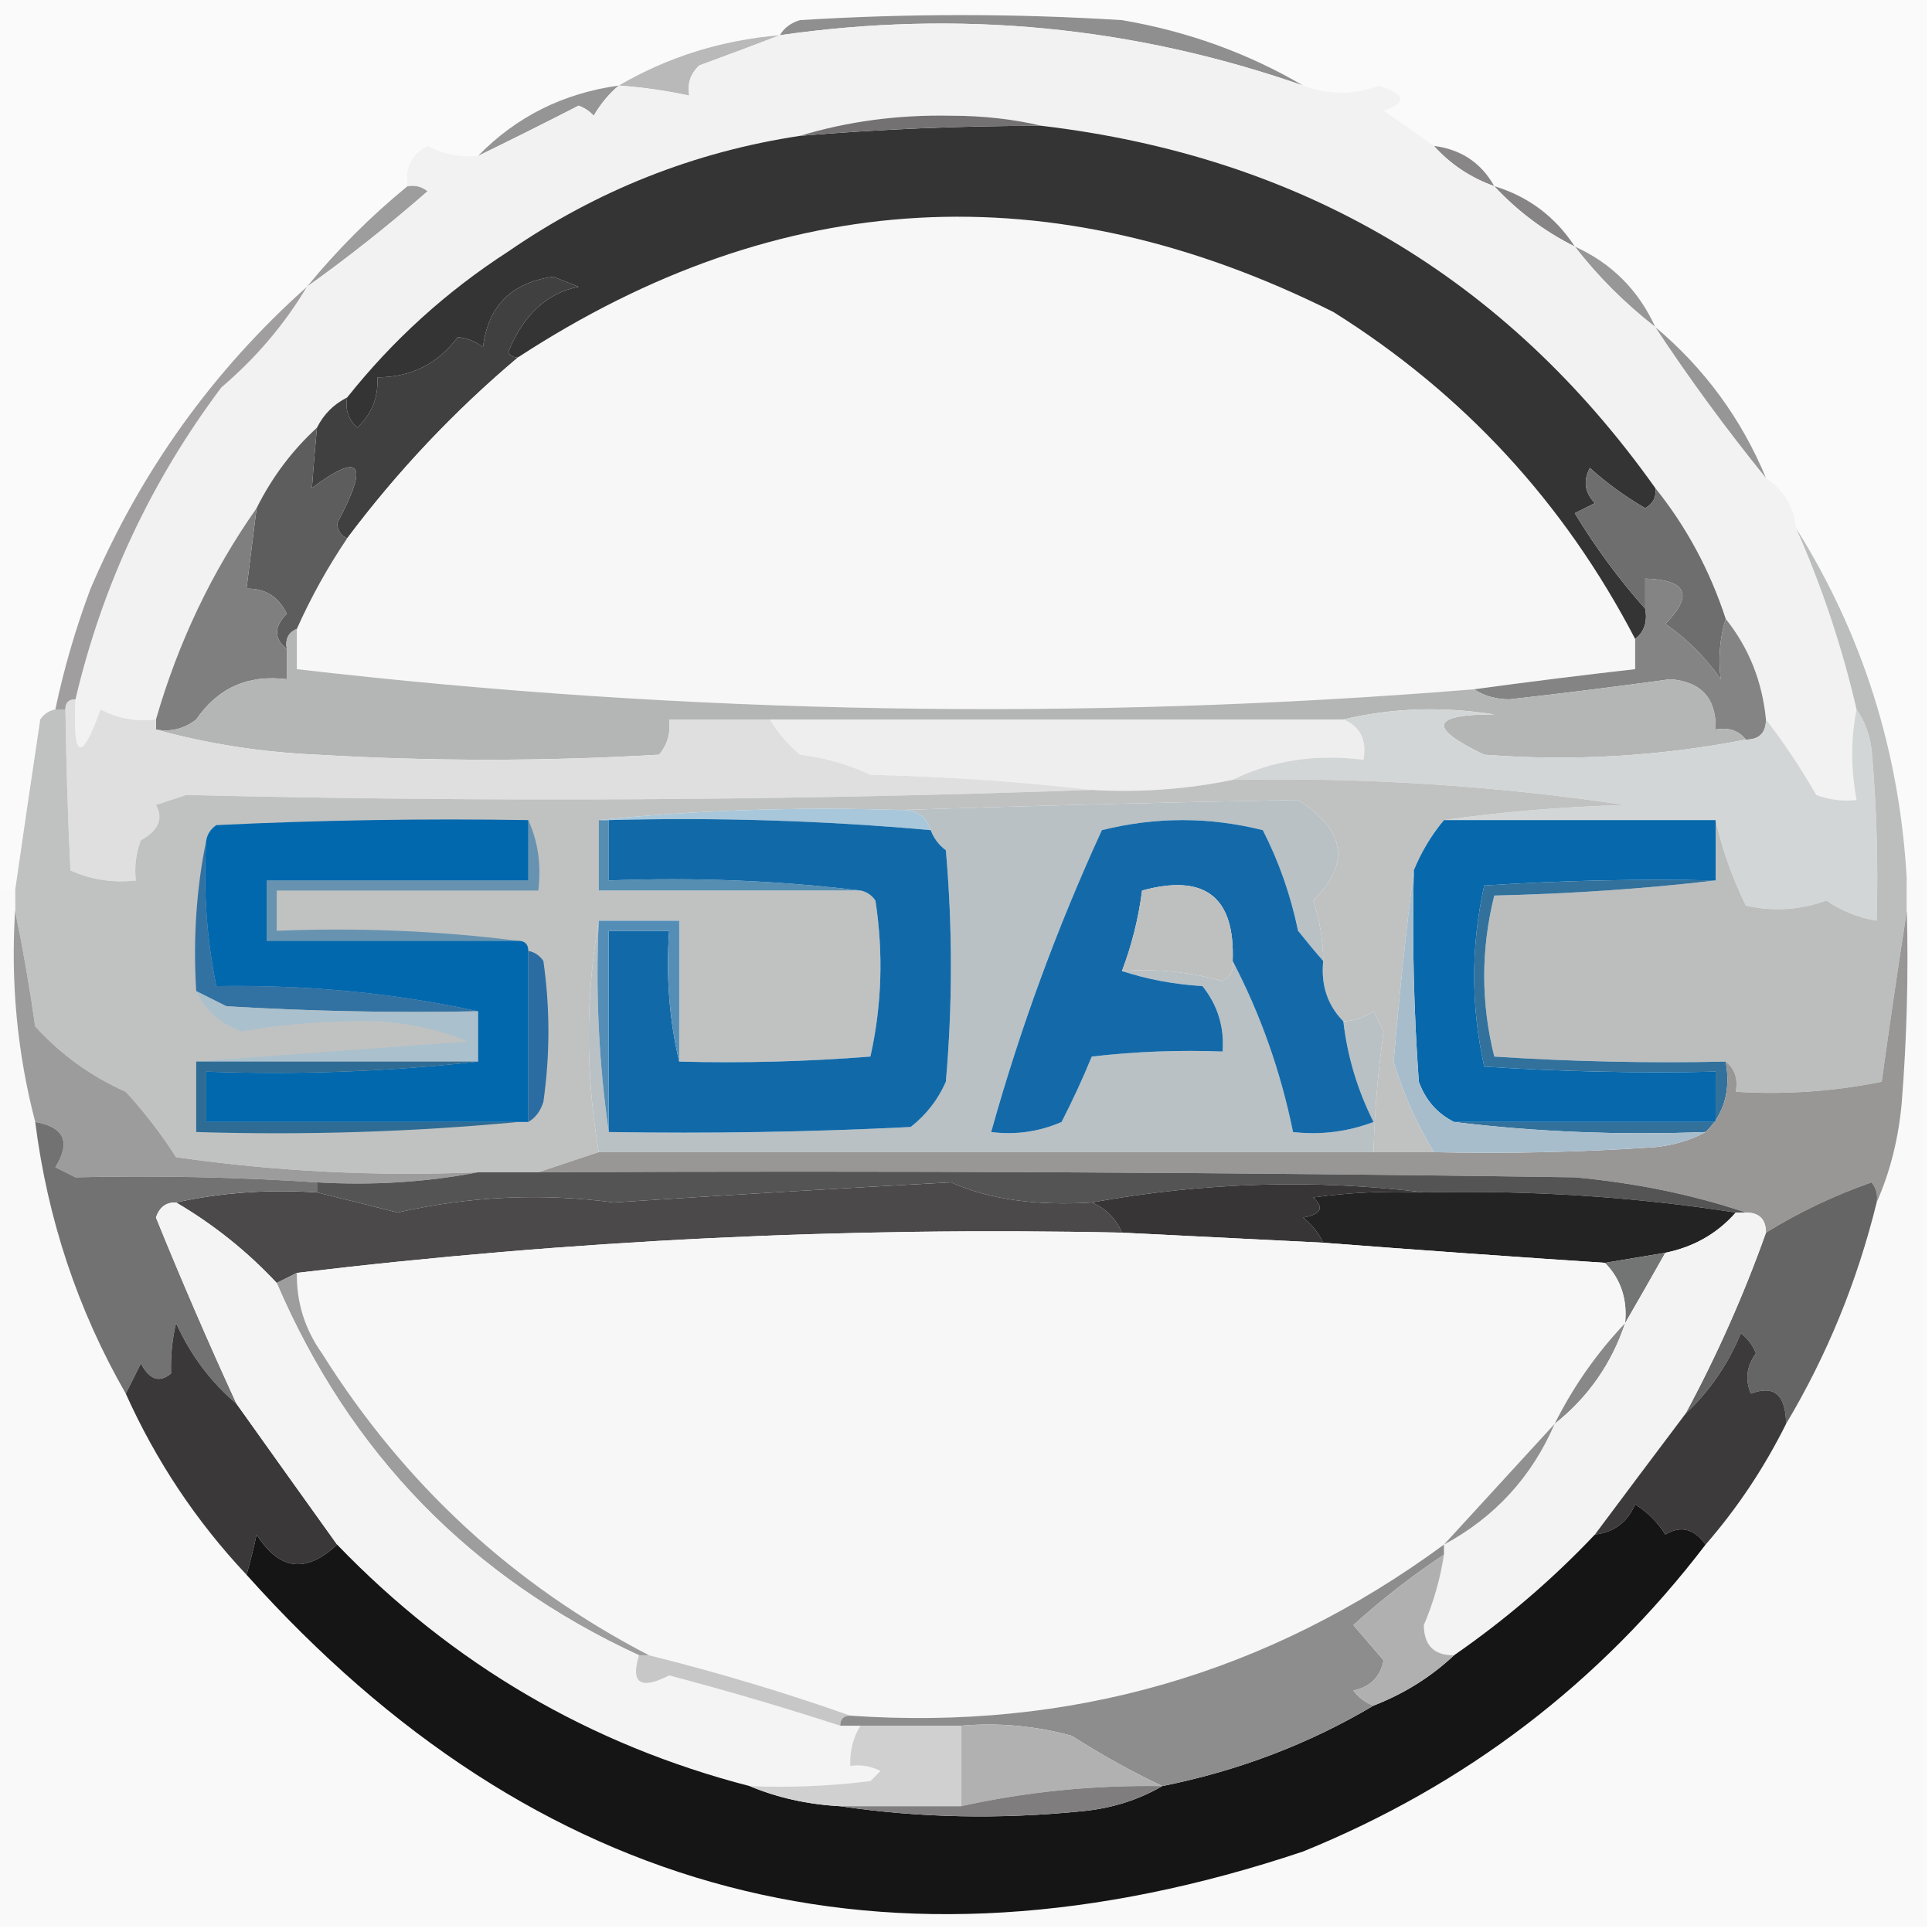 <svg xmlns="http://www.w3.org/2000/svg" version="1.1" xmlns:xlink="http://www.w3.org/1999/xlink" xmlns:svgjs="http://svgjs.com/svgjs" width="192px" height="192px"><svg xmlns="http://www.w3.org/2000/svg" version="1.1" width="192px" height="192px" style="shape-rendering:geometricPrecision; text-rendering:geometricPrecision; image-rendering:optimizeQuality; fill-rule:evenodd; clip-rule:evenodd" xmlns:xlink="http://www.w3.org/1999/xlink">
<g><path style="opacity:1" fill="#fafafa" d="M -0.5,-0.5 C 63.5,-0.5 127.5,-0.5 191.5,-0.5C 191.5,28.833 191.5,58.167 191.5,87.5C 190.833,87.5 190.167,87.5 189.5,87.5C 188.81,74.769 185.143,63.102 178.5,52.5C 178.25,50.326 177.25,48.659 175.5,47.5C 173.052,41.603 169.385,36.603 164.5,32.5C 162.833,28.833 160.167,26.167 156.5,24.5C 154.557,21.529 151.891,19.529 148.5,18.5C 147.198,16.178 145.198,14.845 142.5,14.5C 140.9,13.356 139.233,12.189 137.5,11C 139.901,10.195 139.734,9.362 137,8.5C 134.568,9.45 132.068,9.45 129.5,8.5C 123.992,5.272 117.992,3.106 111.5,2C 100.833,1.333 90.167,1.333 79.5,2C 78.584,2.278 77.918,2.778 77.5,3.5C 71.709,3.987 66.376,5.654 61.5,8.5C 55.967,9.266 51.3,11.6 47.5,15.5C 45.738,15.643 44.071,15.309 42.5,14.5C 40.889,15.32 40.222,16.654 40.5,18.5C 36.86,21.473 33.527,24.806 30.5,28.5C 21.148,36.846 13.981,46.846 9,58.5C 7.523,62.43 6.356,66.43 5.5,70.5C 4.883,70.611 4.383,70.944 4,71.5C 3.144,77.192 2.31,82.859 1.5,88.5C 0.833,88.5 0.167,88.5 -0.5,88.5C -0.5,58.833 -0.5,29.167 -0.5,-0.5 Z"></path></g>
<g><path style="opacity:1" fill="#908f8f" d="M 129.5,8.5 C 112.625,2.609 95.291,0.943 77.5,3.5C 77.918,2.778 78.584,2.278 79.5,2C 90.167,1.333 100.833,1.333 111.5,2C 117.992,3.106 123.992,5.272 129.5,8.5 Z"></path></g>
<g><path style="opacity:1" fill="#b9b9b9" d="M 77.5,3.5 C 74.949,4.484 72.282,5.484 69.5,6.5C 68.614,7.325 68.281,8.325 68.5,9.5C 66.194,9.007 63.861,8.674 61.5,8.5C 66.376,5.654 71.709,3.987 77.5,3.5 Z"></path></g>
<g><path style="opacity:1" fill="#969595" d="M 61.5,8.5 C 60.531,9.309 59.698,10.309 59,11.5C 58.586,11.043 58.086,10.709 57.5,10.5C 54.133,12.226 50.8,13.892 47.5,15.5C 51.3,11.6 55.967,9.266 61.5,8.5 Z"></path></g>
<g><path style="opacity:1" fill="#888687" d="M 142.5,14.5 C 145.198,14.845 147.198,16.178 148.5,18.5C 146.147,17.66 144.147,16.326 142.5,14.5 Z"></path></g>
<g><path style="opacity:1" fill="#868485" d="M 148.5,18.5 C 151.891,19.529 154.557,21.529 156.5,24.5C 153.467,22.984 150.8,20.984 148.5,18.5 Z"></path></g>
<g><path style="opacity:1" fill="#9d9d9d" d="M 40.5,18.5 C 41.239,18.369 41.906,18.536 42.5,19C 38.606,22.404 34.606,25.571 30.5,28.5C 33.527,24.806 36.86,21.473 40.5,18.5 Z"></path></g>
<g><path style="opacity:1" fill="#979797" d="M 156.5,24.5 C 160.167,26.167 162.833,28.833 164.5,32.5C 161.452,30.119 158.785,27.452 156.5,24.5 Z"></path></g>
<g><path style="opacity:1" fill="#f2f2f2" d="M 129.5,8.5 C 132.068,9.45 134.568,9.45 137,8.5C 139.734,9.362 139.901,10.195 137.5,11C 139.233,12.189 140.9,13.356 142.5,14.5C 144.147,16.326 146.147,17.66 148.5,18.5C 150.8,20.984 153.467,22.984 156.5,24.5C 158.785,27.452 161.452,30.119 164.5,32.5C 167.925,37.686 171.592,42.686 175.5,47.5C 177.25,48.659 178.25,50.326 178.5,52.5C 181.066,58.302 183.066,64.302 184.5,70.5C 183.922,73.388 183.922,76.388 184.5,79.5C 183.127,79.657 181.793,79.49 180.5,79C 178.962,76.317 177.295,73.817 175.5,71.5C 175.128,67.703 173.794,64.37 171.5,61.5C 169.926,56.681 167.593,52.347 164.5,48.5C 149.615,27.547 129.281,15.547 103.5,12.5C 100.686,11.835 97.686,11.502 94.5,11.5C 89.255,11.392 84.255,12.058 79.5,13.5C 68.978,15.092 59.311,18.925 50.5,25C 44.373,28.96 39.04,33.793 34.5,39.5C 33.167,40.167 32.167,41.167 31.5,42.5C 29.025,44.77 27.025,47.437 25.5,50.5C 21.036,56.853 17.703,63.853 15.5,71.5C 13.533,71.739 11.7,71.406 10,70.5C 8.058,75.843 7.225,75.51 7.5,69.5C 10.17,58.16 15.004,47.826 22,38.5C 25.442,35.568 28.275,32.235 30.5,28.5C 34.606,25.571 38.606,22.404 42.5,19C 41.906,18.536 41.239,18.369 40.5,18.5C 40.222,16.654 40.889,15.32 42.5,14.5C 44.071,15.309 45.738,15.643 47.5,15.5C 50.8,13.892 54.133,12.226 57.5,10.5C 58.086,10.709 58.586,11.043 59,11.5C 59.698,10.309 60.531,9.309 61.5,8.5C 63.861,8.674 66.194,9.007 68.5,9.5C 68.281,8.325 68.614,7.325 69.5,6.5C 72.282,5.484 74.949,4.484 77.5,3.5C 95.291,0.943 112.625,2.609 129.5,8.5 Z"></path></g>
<g><path style="opacity:1" fill="#414041" d="M 51.5,35.5 C 45.157,40.843 39.491,46.843 34.5,53.5C 33.903,53.265 33.57,52.765 33.5,52C 36.706,46.021 35.873,44.855 31,48.5C 31.135,46.575 31.302,44.575 31.5,42.5C 32.167,41.167 33.167,40.167 34.5,39.5C 34.281,40.675 34.614,41.675 35.5,42.5C 36.95,41.15 37.617,39.483 37.5,37.5C 40.833,37.5 43.5,36.167 45.5,33.5C 46.442,33.608 47.275,33.941 48,34.5C 48.507,30.401 50.84,28.068 55,27.5C 55.833,27.833 56.667,28.167 57.5,28.5C 54.347,29.123 52.014,31.29 50.5,35C 50.728,35.399 51.062,35.565 51.5,35.5 Z"></path></g>
<g><path style="opacity:1" fill="#f8f7f7" d="M 162.5,63.5 C 162.5,64.5 162.5,65.5 162.5,66.5C 157.149,67.107 151.816,67.774 146.5,68.5C 107.417,71.676 68.417,71.009 29.5,66.5C 29.5,65.167 29.5,63.833 29.5,62.5C 30.913,59.339 32.58,56.339 34.5,53.5C 39.491,46.843 45.157,40.843 51.5,35.5C 77.532,18.528 104.532,17.028 132.5,31C 145.445,39.112 155.445,49.946 162.5,63.5 Z"></path></g>
<g><path style="opacity:1" fill="#353435" d="M 103.5,12.5 C 129.281,15.547 149.615,27.547 164.5,48.5C 164.631,49.376 164.298,50.043 163.5,50.5C 161.527,49.36 159.693,48.027 158,46.5C 157.316,47.784 157.483,48.95 158.5,50C 157.833,50.333 157.167,50.667 156.5,51C 158.569,54.415 160.902,57.582 163.5,60.5C 163.737,61.791 163.404,62.791 162.5,63.5C 155.445,49.946 145.445,39.112 132.5,31C 104.532,17.028 77.532,18.528 51.5,35.5C 51.062,35.565 50.728,35.399 50.5,35C 52.014,31.29 54.347,29.123 57.5,28.5C 56.667,28.167 55.833,27.833 55,27.5C 50.84,28.068 48.507,30.401 48,34.5C 47.275,33.941 46.442,33.608 45.5,33.5C 43.5,36.167 40.833,37.5 37.5,37.5C 37.617,39.483 36.95,41.15 35.5,42.5C 34.614,41.675 34.281,40.675 34.5,39.5C 39.04,33.793 44.373,28.96 50.5,25C 59.311,18.925 68.978,15.092 79.5,13.5C 87.483,12.835 95.483,12.501 103.5,12.5 Z"></path></g>
<g><path style="opacity:1" fill="#737172" d="M 103.5,12.5 C 95.483,12.501 87.483,12.835 79.5,13.5C 84.255,12.058 89.255,11.392 94.5,11.5C 97.686,11.502 100.686,11.835 103.5,12.5 Z"></path></g>
<g><path style="opacity:1" fill="#969696" d="M 164.5,32.5 C 169.385,36.603 173.052,41.603 175.5,47.5C 171.592,42.686 167.925,37.686 164.5,32.5 Z"></path></g>
<g><path style="opacity:1" fill="#5d5d5d" d="M 31.5,42.5 C 31.302,44.575 31.135,46.575 31,48.5C 35.873,44.855 36.706,46.021 33.5,52C 33.57,52.765 33.903,53.265 34.5,53.5C 32.58,56.339 30.913,59.339 29.5,62.5C 28.662,62.842 28.328,63.508 28.5,64.5C 27.209,63.458 27.209,62.292 28.5,61C 27.692,59.294 26.359,58.461 24.5,58.5C 24.833,55.833 25.167,53.167 25.5,50.5C 27.025,47.437 29.025,44.77 31.5,42.5 Z"></path></g>
<g><path style="opacity:1" fill="#6e6e6e" d="M 164.5,48.5 C 167.593,52.347 169.926,56.681 171.5,61.5C 170.911,63.398 170.744,65.398 171,67.5C 169.5,65.333 167.667,63.5 165.5,62C 168.318,59.131 167.652,57.631 163.5,57.5C 163.5,58.5 163.5,59.5 163.5,60.5C 160.902,57.582 158.569,54.415 156.5,51C 157.167,50.667 157.833,50.333 158.5,50C 157.483,48.95 157.316,47.784 158,46.5C 159.693,48.027 161.527,49.36 163.5,50.5C 164.298,50.043 164.631,49.376 164.5,48.5 Z"></path></g>
<g><path style="opacity:1" fill="#a09e9f" d="M 30.5,28.5 C 28.275,32.235 25.442,35.568 22,38.5C 15.004,47.826 10.17,58.16 7.5,69.5C 6.833,69.5 6.5,69.833 6.5,70.5C 6.167,70.5 5.833,70.5 5.5,70.5C 6.356,66.43 7.523,62.43 9,58.5C 13.981,46.846 21.148,36.846 30.5,28.5 Z"></path></g>
<g><path style="opacity:1" fill="#7f7f7f" d="M 25.5,50.5 C 25.167,53.167 24.833,55.833 24.5,58.5C 26.359,58.461 27.692,59.294 28.5,61C 27.209,62.292 27.209,63.458 28.5,64.5C 28.5,65.5 28.5,66.5 28.5,67.5C 24.658,67.023 21.658,68.356 19.5,71.5C 18.311,72.429 16.978,72.762 15.5,72.5C 15.5,72.167 15.5,71.833 15.5,71.5C 17.703,63.853 21.036,56.853 25.5,50.5 Z"></path></g>
<g><path style="opacity:1" fill="#848484" d="M 171.5,61.5 C 173.794,64.37 175.128,67.703 175.5,71.5C 175.5,72.833 174.833,73.5 173.5,73.5C 172.791,72.596 171.791,72.263 170.5,72.5C 170.582,69.415 169.082,67.749 166,67.5C 160.677,68.232 155.344,68.899 150,69.5C 148.615,69.486 147.449,69.152 146.5,68.5C 151.816,67.774 157.149,67.107 162.5,66.5C 162.5,65.5 162.5,64.5 162.5,63.5C 163.404,62.791 163.737,61.791 163.5,60.5C 163.5,59.5 163.5,58.5 163.5,57.5C 167.652,57.631 168.318,59.131 165.5,62C 167.667,63.5 169.5,65.333 171,67.5C 170.744,65.398 170.911,63.398 171.5,61.5 Z"></path></g>
<g><path style="opacity:1" fill="#efeeee" d="M 76.5,71.5 C 95.5,71.5 114.5,71.5 133.5,71.5C 135.176,72.183 135.843,73.517 135.5,75.5C 130.706,74.903 126.373,75.57 122.5,77.5C 117.93,78.441 113.263,78.774 108.5,78.5C 101.345,77.671 94.011,77.171 86.5,77C 84.285,75.956 81.952,75.29 79.5,75C 78.29,73.961 77.29,72.794 76.5,71.5 Z"></path></g>
<g><path style="opacity:1" fill="#b4b5b5" d="M 29.5,62.5 C 29.5,63.833 29.5,65.167 29.5,66.5C 68.417,71.009 107.417,71.676 146.5,68.5C 147.449,69.152 148.615,69.486 150,69.5C 155.344,68.899 160.677,68.232 166,67.5C 169.082,67.749 170.582,69.415 170.5,72.5C 171.791,72.263 172.791,72.596 173.5,73.5C 164.906,75.173 156.239,75.673 147.5,75C 141.859,72.316 142.192,70.983 148.5,71C 143.316,70.184 138.316,70.35 133.5,71.5C 114.5,71.5 95.5,71.5 76.5,71.5C 73.167,71.5 69.833,71.5 66.5,71.5C 66.67,72.822 66.337,73.989 65.5,75C 54.167,75.667 42.833,75.667 31.5,75C 25.936,74.751 20.602,73.918 15.5,72.5C 16.978,72.762 18.311,72.429 19.5,71.5C 21.658,68.356 24.658,67.023 28.5,67.5C 28.5,66.5 28.5,65.5 28.5,64.5C 28.328,63.508 28.662,62.842 29.5,62.5 Z"></path></g>
<g><path style="opacity:1" fill="#d3d6d6" d="M 133.5,71.5 C 138.316,70.35 143.316,70.184 148.5,71C 142.192,70.983 141.859,72.316 147.5,75C 156.239,75.673 164.906,75.173 173.5,73.5C 174.833,73.5 175.5,72.833 175.5,71.5C 177.295,73.817 178.962,76.317 180.5,79C 181.793,79.49 183.127,79.657 184.5,79.5C 183.922,76.388 183.922,73.388 184.5,70.5C 185.29,71.609 185.79,72.942 186,74.5C 186.499,80.157 186.666,85.824 186.5,91.5C 184.723,91.214 183.056,90.547 181.5,89.5C 178.868,90.44 176.202,90.607 173.5,90C 172.132,87.196 171.132,84.362 170.5,81.5C 161.5,81.5 152.5,81.5 143.5,81.5C 149.319,80.672 155.319,80.172 161.5,80C 148.621,78.076 135.621,77.243 122.5,77.5C 126.373,75.57 130.706,74.903 135.5,75.5C 135.843,73.517 135.176,72.183 133.5,71.5 Z"></path></g>
<g><path style="opacity:1" fill="#dedfde" d="M 7.5,69.5 C 7.225,75.51 8.058,75.843 10,70.5C 11.7,71.406 13.533,71.739 15.5,71.5C 15.5,71.833 15.5,72.167 15.5,72.5C 20.602,73.918 25.936,74.751 31.5,75C 42.833,75.667 54.167,75.667 65.5,75C 66.337,73.989 66.67,72.822 66.5,71.5C 69.833,71.5 73.167,71.5 76.5,71.5C 77.29,72.794 78.29,73.961 79.5,75C 81.952,75.29 84.285,75.956 86.5,77C 94.011,77.171 101.345,77.671 108.5,78.5C 78.493,79.572 48.493,79.738 18.5,79C 17.5,79.333 16.5,79.667 15.5,80C 16.258,81.364 15.758,82.531 14,83.5C 13.51,84.793 13.343,86.127 13.5,87.5C 11.207,87.756 9.041,87.423 7,86.5C 6.748,81.362 6.582,76.029 6.5,70.5C 6.5,69.833 6.833,69.5 7.5,69.5 Z"></path></g>
<g><path style="opacity:1" fill="#c0c2c1" d="M 5.5,70.5 C 5.833,70.5 6.167,70.5 6.5,70.5C 6.582,76.029 6.748,81.362 7,86.5C 9.041,87.423 11.207,87.756 13.5,87.5C 13.343,86.127 13.51,84.793 14,83.5C 15.758,82.531 16.258,81.364 15.5,80C 16.5,79.667 17.5,79.333 18.5,79C 48.493,79.738 78.493,79.572 108.5,78.5C 113.263,78.774 117.93,78.441 122.5,77.5C 135.621,77.243 148.621,78.076 161.5,80C 155.319,80.172 149.319,80.672 143.5,81.5C 142.248,83.001 141.248,84.668 140.5,86.5C 139.712,92.672 139.045,99.005 138.5,105.5C 139.446,108.673 140.78,111.673 142.5,114.5C 140.5,114.5 138.5,114.5 136.5,114.5C 136.6,110.559 136.934,106.559 137.5,102.5C 137.167,101.833 136.833,101.167 136.5,100.5C 135.583,101.127 134.583,101.461 133.5,101.5C 131.926,99.898 131.259,97.898 131.5,95.5C 131.489,93.453 131.156,91.453 130.5,89.5C 134.229,85.837 133.729,82.503 129,79.5C 115.695,79.737 102.529,80.071 89.5,80.5C 79.319,80.173 69.319,80.506 59.5,81.5C 59.5,83.833 59.5,86.167 59.5,88.5C 68.167,88.5 76.833,88.5 85.5,88.5C 86.117,88.611 86.617,88.944 87,89.5C 87.804,94.751 87.637,99.918 86.5,105C 80.175,105.5 73.842,105.666 67.5,105.5C 67.5,100.833 67.5,96.167 67.5,91.5C 64.833,91.5 62.167,91.5 59.5,91.5C 58.188,99.068 58.188,106.735 59.5,114.5C 57.5,115.167 55.5,115.833 53.5,116.5C 51.5,116.5 49.5,116.5 47.5,116.5C 37.42,116.923 27.42,116.423 17.5,115C 16.025,112.691 14.358,110.524 12.5,108.5C 9.035,106.959 6.035,104.793 3.5,102C 2.928,98.015 2.261,94.182 1.5,90.5C 1.5,89.833 1.5,89.167 1.5,88.5C 2.31,82.859 3.144,77.192 4,71.5C 4.383,70.944 4.883,70.611 5.5,70.5 Z"></path></g>
<g><path style="opacity:1" fill="#568eb1" d="M 59.5,81.5 C 59.833,81.5 60.167,81.5 60.5,81.5C 60.5,83.5 60.5,85.5 60.5,87.5C 69.017,87.174 77.35,87.507 85.5,88.5C 76.833,88.5 68.167,88.5 59.5,88.5C 59.5,86.167 59.5,83.833 59.5,81.5 Z"></path></g>
<g><path style="opacity:1" fill="#b9c1c4" d="M 89.5,80.5 C 102.529,80.071 115.695,79.737 129,79.5C 133.729,82.503 134.229,85.837 130.5,89.5C 131.156,91.453 131.489,93.453 131.5,95.5C 130.685,94.571 129.852,93.571 129,92.5C 128.266,88.96 127.099,85.627 125.5,82.5C 120.167,81.167 114.833,81.167 109.5,82.5C 105.036,92.228 101.369,102.228 98.5,112.5C 100.924,112.808 103.257,112.474 105.5,111.5C 106.601,109.358 107.601,107.192 108.5,105C 112.821,104.501 117.154,104.334 121.5,104.5C 121.683,102.064 121.016,99.897 119.5,98C 116.635,97.817 113.969,97.317 111.5,96.5C 114.909,96.249 118.242,96.583 121.5,97.5C 122.298,97.043 122.631,96.376 122.5,95.5C 125.274,100.818 127.274,106.485 128.5,112.5C 131.247,112.813 133.914,112.48 136.5,111.5C 134.905,108.32 133.905,104.987 133.5,101.5C 134.583,101.461 135.583,101.127 136.5,100.5C 136.833,101.167 137.167,101.833 137.5,102.5C 136.934,106.559 136.6,110.559 136.5,114.5C 110.833,114.5 85.167,114.5 59.5,114.5C 58.188,106.735 58.188,99.068 59.5,91.5C 59.175,98.687 59.509,105.687 60.5,112.5C 70.506,112.666 80.506,112.5 90.5,112C 92.049,110.786 93.216,109.286 94,107.5C 94.667,99.833 94.667,92.167 94,84.5C 93.283,83.956 92.783,83.289 92.5,82.5C 92.027,81.094 91.027,80.427 89.5,80.5 Z"></path></g>
<g><path style="opacity:1" fill="#a8c7db" d="M 59.5,81.5 C 69.319,80.506 79.319,80.173 89.5,80.5C 91.027,80.427 92.027,81.094 92.5,82.5C 81.885,81.546 71.218,81.213 60.5,81.5C 60.167,81.5 59.833,81.5 59.5,81.5 Z"></path></g>
<g><path style="opacity:1" fill="#146aa9" d="M 131.5,95.5 C 131.259,97.898 131.926,99.898 133.5,101.5C 133.905,104.987 134.905,108.32 136.5,111.5C 133.914,112.48 131.247,112.813 128.5,112.5C 127.274,106.485 125.274,100.818 122.5,95.5C 122.743,89.132 119.743,86.799 113.5,88.5C 113.142,91.267 112.475,93.933 111.5,96.5C 113.969,97.317 116.635,97.817 119.5,98C 121.016,99.897 121.683,102.064 121.5,104.5C 117.154,104.334 112.821,104.501 108.5,105C 107.601,107.192 106.601,109.358 105.5,111.5C 103.257,112.474 100.924,112.808 98.5,112.5C 101.369,102.228 105.036,92.228 109.5,82.5C 114.833,81.167 120.167,81.167 125.5,82.5C 127.099,85.627 128.266,88.96 129,92.5C 129.852,93.571 130.685,94.571 131.5,95.5 Z"></path></g>
<g><path style="opacity:1" fill="#bcbebe" d="M 178.5,52.5 C 185.143,63.102 188.81,74.769 189.5,87.5C 189.5,88.5 189.5,89.5 189.5,90.5C 188.642,96.017 187.809,101.683 187,107.5C 182.263,108.469 177.43,108.803 172.5,108.5C 172.737,107.209 172.404,106.209 171.5,105.5C 163.826,105.666 156.159,105.5 148.5,105C 147.167,99.667 147.167,94.333 148.5,89C 156.011,88.829 163.345,88.329 170.5,87.5C 170.5,85.5 170.5,83.5 170.5,81.5C 171.132,84.362 172.132,87.196 173.5,90C 176.202,90.607 178.868,90.44 181.5,89.5C 183.056,90.547 184.723,91.214 186.5,91.5C 186.666,85.824 186.499,80.157 186,74.5C 185.79,72.942 185.29,71.609 184.5,70.5C 183.066,64.302 181.066,58.302 178.5,52.5 Z"></path></g>
<g><path style="opacity:1" fill="#6793b0" d="M 52.5,81.5 C 53.468,83.607 53.802,85.941 53.5,88.5C 44.833,88.5 36.167,88.5 27.5,88.5C 27.5,89.833 27.5,91.167 27.5,92.5C 35.684,92.174 43.684,92.508 51.5,93.5C 43.167,93.5 34.833,93.5 26.5,93.5C 26.5,91.5 26.5,89.5 26.5,87.5C 35.167,87.5 43.833,87.5 52.5,87.5C 52.5,85.5 52.5,83.5 52.5,81.5 Z"></path></g>
<g><path style="opacity:1" fill="#32719b" d="M 170.5,87.5 C 163.345,88.329 156.011,88.829 148.5,89C 147.167,94.333 147.167,99.667 148.5,105C 156.159,105.5 163.826,105.666 171.5,105.5C 172.01,108.388 171.344,110.721 169.5,112.5C 160.983,112.826 152.65,112.493 144.5,111.5C 153.167,111.5 161.833,111.5 170.5,111.5C 170.5,109.833 170.5,108.167 170.5,106.5C 162.826,106.666 155.159,106.5 147.5,106C 146.167,100 146.167,94 147.5,88C 155.159,87.5 162.826,87.334 170.5,87.5 Z"></path></g>
<g><path style="opacity:1" fill="#1269a8" d="M 60.5,81.5 C 71.218,81.213 81.885,81.546 92.5,82.5C 92.783,83.289 93.283,83.956 94,84.5C 94.667,92.167 94.667,99.833 94,107.5C 93.216,109.286 92.049,110.786 90.5,112C 80.506,112.5 70.506,112.666 60.5,112.5C 60.5,105.833 60.5,99.167 60.5,92.5C 62.5,92.5 64.5,92.5 66.5,92.5C 66.182,97.032 66.515,101.366 67.5,105.5C 73.842,105.666 80.175,105.5 86.5,105C 87.637,99.918 87.804,94.751 87,89.5C 86.617,88.944 86.117,88.611 85.5,88.5C 77.35,87.507 69.017,87.174 60.5,87.5C 60.5,85.5 60.5,83.5 60.5,81.5 Z"></path></g>
<g><path style="opacity:1" fill="#3272a2" d="M 20.5,83.5 C 20.198,88.43 20.531,93.263 21.5,98C 30.558,97.858 39.224,98.691 47.5,100.5C 39.16,100.666 30.827,100.5 22.5,100C 21.473,99.487 20.473,98.987 19.5,98.5C 19.18,93.305 19.513,88.305 20.5,83.5 Z"></path></g>
<g><path style="opacity:1" fill="#0268ae" d="M 52.5,81.5 C 52.5,83.5 52.5,85.5 52.5,87.5C 43.833,87.5 35.167,87.5 26.5,87.5C 26.5,89.5 26.5,91.5 26.5,93.5C 34.833,93.5 43.167,93.5 51.5,93.5C 52.167,93.5 52.5,93.833 52.5,94.5C 52.5,100.167 52.5,105.833 52.5,111.5C 52.167,111.5 51.833,111.5 51.5,111.5C 41.167,111.5 30.833,111.5 20.5,111.5C 20.5,109.833 20.5,108.167 20.5,106.5C 29.682,106.827 38.682,106.493 47.5,105.5C 47.5,103.833 47.5,102.167 47.5,100.5C 39.224,98.691 30.558,97.858 21.5,98C 20.531,93.263 20.198,88.43 20.5,83.5C 20.611,82.883 20.944,82.383 21.5,82C 31.828,81.5 42.161,81.334 52.5,81.5 Z"></path></g>
<g><path style="opacity:1" fill="#0768ab" d="M 143.5,81.5 C 152.5,81.5 161.5,81.5 170.5,81.5C 170.5,83.5 170.5,85.5 170.5,87.5C 162.826,87.334 155.159,87.5 147.5,88C 146.167,94 146.167,100 147.5,106C 155.159,106.5 162.826,106.666 170.5,106.5C 170.5,108.167 170.5,109.833 170.5,111.5C 161.833,111.5 153.167,111.5 144.5,111.5C 142.827,110.657 141.66,109.324 141,107.5C 140.5,100.508 140.334,93.508 140.5,86.5C 141.248,84.668 142.248,83.001 143.5,81.5 Z"></path></g>
<g><path style="opacity:1" fill="#f9f9f9" d="M 189.5,87.5 C 190.167,87.5 190.833,87.5 191.5,87.5C 191.5,122.167 191.5,156.833 191.5,191.5C 127.5,191.5 63.5,191.5 -0.5,191.5C -0.5,157.167 -0.5,122.833 -0.5,88.5C 0.167,88.5 0.833,88.5 1.5,88.5C 1.5,89.167 1.5,89.833 1.5,90.5C 1.05,97.666 1.717,104.666 3.5,111.5C 4.726,121.18 7.726,130.18 12.5,138.5C 15.511,145.197 19.511,151.197 24.5,156.5C 53.291,188.646 88.291,197.813 129.5,184C 145.642,177.439 158.975,167.272 169.5,153.5C 172.65,149.881 175.316,145.881 177.5,141.5C 181.571,134.679 184.571,127.346 186.5,119.5C 187.856,116.423 188.689,113.09 189,109.5C 189.5,103.175 189.666,96.842 189.5,90.5C 189.5,89.5 189.5,88.5 189.5,87.5 Z"></path></g>
<g><path style="opacity:1" fill="#aac0cd" d="M 19.5,98.5 C 20.473,98.987 21.473,99.487 22.5,100C 30.827,100.5 39.16,100.666 47.5,100.5C 47.5,102.167 47.5,103.833 47.5,105.5C 38.167,105.5 28.833,105.5 19.5,105.5C 28.342,104.833 37.342,104.167 46.5,103.5C 42.701,101.95 38.701,101.283 34.5,101.5C 30.96,101.557 27.46,101.891 24,102.5C 21.901,101.722 20.401,100.389 19.5,98.5 Z"></path></g>
<g><path style="opacity:1" fill="#2b6da2" d="M 52.5,94.5 C 53.117,94.611 53.617,94.944 54,95.5C 54.667,100.167 54.667,104.833 54,109.5C 53.722,110.416 53.222,111.082 52.5,111.5C 52.5,105.833 52.5,100.167 52.5,94.5 Z"></path></g>
<g><path style="opacity:1" fill="#548eb7" d="M 59.5,91.5 C 62.167,91.5 64.833,91.5 67.5,91.5C 67.5,96.167 67.5,100.833 67.5,105.5C 66.515,101.366 66.182,97.032 66.5,92.5C 64.5,92.5 62.5,92.5 60.5,92.5C 60.5,99.167 60.5,105.833 60.5,112.5C 59.509,105.687 59.175,98.687 59.5,91.5 Z"></path></g>
<g><path style="opacity:1" fill="#bebfbf" d="M 122.5,95.5 C 122.631,96.376 122.298,97.043 121.5,97.5C 118.242,96.583 114.909,96.249 111.5,96.5C 112.475,93.933 113.142,91.267 113.5,88.5C 119.743,86.799 122.743,89.132 122.5,95.5 Z"></path></g>
<g><path style="opacity:1" fill="#989796" d="M 189.5,90.5 C 189.666,96.842 189.5,103.175 189,109.5C 188.689,113.09 187.856,116.423 186.5,119.5C 186.631,118.761 186.464,118.094 186,117.5C 182.29,118.796 178.79,120.463 175.5,122.5C 175.5,121.167 174.833,120.5 173.5,120.5C 168.228,118.723 162.561,117.557 156.5,117C 122.168,116.5 87.835,116.333 53.5,116.5C 55.5,115.833 57.5,115.167 59.5,114.5C 85.167,114.5 110.833,114.5 136.5,114.5C 138.5,114.5 140.5,114.5 142.5,114.5C 149.841,114.666 157.174,114.5 164.5,114C 166.382,113.802 168.048,113.302 169.5,112.5C 171.344,110.721 172.01,108.388 171.5,105.5C 172.404,106.209 172.737,107.209 172.5,108.5C 177.43,108.803 182.263,108.469 187,107.5C 187.809,101.683 188.642,96.017 189.5,90.5 Z"></path></g>
<g><path style="opacity:1" fill="#2e6c95" d="M 19.5,105.5 C 28.833,105.5 38.167,105.5 47.5,105.5C 38.682,106.493 29.682,106.827 20.5,106.5C 20.5,108.167 20.5,109.833 20.5,111.5C 30.833,111.5 41.167,111.5 51.5,111.5C 41.013,112.494 30.346,112.828 19.5,112.5C 19.5,110.167 19.5,107.833 19.5,105.5 Z"></path></g>
<g><path style="opacity:1" fill="#a7bdcc" d="M 140.5,86.5 C 140.334,93.508 140.5,100.508 141,107.5C 141.66,109.324 142.827,110.657 144.5,111.5C 152.65,112.493 160.983,112.826 169.5,112.5C 168.048,113.302 166.382,113.802 164.5,114C 157.174,114.5 149.841,114.666 142.5,114.5C 140.78,111.673 139.446,108.673 138.5,105.5C 139.045,99.005 139.712,92.672 140.5,86.5 Z"></path></g>
<g><path style="opacity:1" fill="#9c9c9c" d="M 1.5,90.5 C 2.261,94.182 2.928,98.015 3.5,102C 6.035,104.793 9.035,106.959 12.5,108.5C 14.358,110.524 16.025,112.691 17.5,115C 27.42,116.423 37.42,116.923 47.5,116.5C 42.359,117.488 37.026,117.821 31.5,117.5C 23.451,116.975 15.45,116.808 7.5,117C 6.833,116.667 6.167,116.333 5.5,116C 7.056,113.499 6.389,111.999 3.5,111.5C 1.717,104.666 1.05,97.666 1.5,90.5 Z"></path></g>
<g><path style="opacity:1" fill="#545455" d="M 47.5,116.5 C 49.5,116.5 51.5,116.5 53.5,116.5C 87.835,116.333 122.168,116.5 156.5,117C 162.561,117.557 168.228,118.723 173.5,120.5C 173.167,120.5 172.833,120.5 172.5,120.5C 162.376,118.93 152.042,118.264 141.5,118.5C 130.598,117.16 119.598,117.493 108.5,119.5C 102.932,119.848 98.265,119.181 94.5,117.5C 83.323,118.103 72.156,118.769 61,119.5C 53.809,118.548 46.642,118.881 39.5,120.5C 36.802,119.809 34.135,119.142 31.5,118.5C 31.5,118.167 31.5,117.833 31.5,117.5C 37.026,117.821 42.359,117.488 47.5,116.5 Z"></path></g>
<g><path style="opacity:1" fill="#4b4949" d="M 108.5,119.5 C 109.9,120.1 110.9,121.1 111.5,122.5C 83.994,121.909 56.661,123.242 29.5,126.5C 28.833,126.833 28.167,127.167 27.5,127.5C 24.571,124.364 21.238,121.697 17.5,119.5C 21.97,118.514 26.637,118.181 31.5,118.5C 34.135,119.142 36.802,119.809 39.5,120.5C 46.642,118.881 53.809,118.548 61,119.5C 72.156,118.769 83.323,118.103 94.5,117.5C 98.265,119.181 102.932,119.848 108.5,119.5 Z"></path></g>
<g><path style="opacity:1" fill="#373536" d="M 141.5,118.5 C 137.818,118.335 134.152,118.501 130.5,119C 131.634,120.016 131.301,120.683 129.5,121C 130.381,121.708 131.047,122.542 131.5,123.5C 124.833,123.167 118.167,122.833 111.5,122.5C 110.9,121.1 109.9,120.1 108.5,119.5C 119.598,117.493 130.598,117.16 141.5,118.5 Z"></path></g>
<g><path style="opacity:1" fill="#242323" d="M 141.5,118.5 C 152.042,118.264 162.376,118.93 172.5,120.5C 170.664,122.588 168.331,123.921 165.5,124.5C 163.5,124.833 161.5,125.167 159.5,125.5C 150.162,124.884 140.829,124.218 131.5,123.5C 131.047,122.542 130.381,121.708 129.5,121C 131.301,120.683 131.634,120.016 130.5,119C 134.152,118.501 137.818,118.335 141.5,118.5 Z"></path></g>
<g><path style="opacity:1" fill="#737273" d="M 3.5,111.5 C 6.389,111.999 7.056,113.499 5.5,116C 6.167,116.333 6.833,116.667 7.5,117C 15.45,116.808 23.451,116.975 31.5,117.5C 31.5,117.833 31.5,118.167 31.5,118.5C 26.637,118.181 21.97,118.514 17.5,119.5C 16.503,119.47 15.836,119.97 15.5,121C 18.021,127.21 20.687,133.377 23.5,139.5C 20.958,137.363 18.958,134.696 17.5,131.5C 17.12,133.021 16.954,134.687 17,136.5C 15.852,137.458 14.852,137.125 14,135.5C 13.487,136.527 12.987,137.527 12.5,138.5C 7.726,130.18 4.726,121.18 3.5,111.5 Z"></path></g>
<g><path style="opacity:1" fill="#737474" d="M 165.5,124.5 C 164.161,126.873 162.828,129.207 161.5,131.5C 161.741,129.114 161.075,127.114 159.5,125.5C 161.5,125.167 163.5,124.833 165.5,124.5 Z"></path></g>
<g><path style="opacity:1" fill="#f7f7f7" d="M 111.5,122.5 C 118.167,122.833 124.833,123.167 131.5,123.5C 140.829,124.218 150.162,124.884 159.5,125.5C 161.075,127.114 161.741,129.114 161.5,131.5C 158.677,134.475 156.344,137.808 154.5,141.5C 150.862,145.474 147.195,149.474 143.5,153.5C 126.017,166.339 106.35,172.006 84.5,170.5C 78.041,168.213 71.374,166.213 64.5,164.5C 51.005,157.509 40.171,147.509 32,134.5C 30.293,132.091 29.46,129.425 29.5,126.5C 56.661,123.242 83.994,121.909 111.5,122.5 Z"></path></g>
<g><path style="opacity:1" fill="#656565" d="M 186.5,119.5 C 184.571,127.346 181.571,134.679 177.5,141.5C 177.473,138.61 176.307,137.61 174,138.5C 173.405,137.101 173.572,135.768 174.5,134.5C 174.192,133.692 173.692,133.025 173,132.5C 171.724,135.599 169.89,138.266 167.5,140.5C 170.622,134.709 173.289,128.709 175.5,122.5C 178.79,120.463 182.29,118.796 186,117.5C 186.464,118.094 186.631,118.761 186.5,119.5 Z"></path></g>
<g><path style="opacity:1" fill="#888888" d="M 161.5,131.5 C 160.149,135.542 157.815,138.875 154.5,141.5C 156.344,137.808 158.677,134.475 161.5,131.5 Z"></path></g>
<g><path style="opacity:1" fill="#f3f3f3" d="M 172.5,120.5 C 172.833,120.5 173.167,120.5 173.5,120.5C 174.833,120.5 175.5,121.167 175.5,122.5C 173.289,128.709 170.622,134.709 167.5,140.5C 164.512,144.462 161.512,148.462 158.5,152.5C 154.286,156.953 149.62,160.953 144.5,164.5C 142.516,164.516 141.516,163.516 141.5,161.5C 142.467,159.238 143.134,156.905 143.5,154.5C 143.5,154.167 143.5,153.833 143.5,153.5C 148.556,150.777 152.223,146.777 154.5,141.5C 157.815,138.875 160.149,135.542 161.5,131.5C 162.828,129.207 164.161,126.873 165.5,124.5C 168.331,123.921 170.664,122.588 172.5,120.5 Z"></path></g>
<g><path style="opacity:1" fill="#9e9d9e" d="M 29.5,126.5 C 29.46,129.425 30.293,132.091 32,134.5C 40.171,147.509 51.005,157.509 64.5,164.5C 64.167,164.5 63.833,164.5 63.5,164.5C 46.775,156.774 34.775,144.441 27.5,127.5C 28.167,127.167 28.833,126.833 29.5,126.5 Z"></path></g>
<g><path style="opacity:1" fill="#909090" d="M 154.5,141.5 C 152.223,146.777 148.556,150.777 143.5,153.5C 147.195,149.474 150.862,145.474 154.5,141.5 Z"></path></g>
<g><path style="opacity:1" fill="#3c3a3b" d="M 177.5,141.5 C 175.316,145.881 172.65,149.881 169.5,153.5C 168.365,151.912 167.031,151.579 165.5,152.5C 164.719,151.263 163.719,150.263 162.5,149.5C 161.717,151.288 160.384,152.288 158.5,152.5C 161.512,148.462 164.512,144.462 167.5,140.5C 169.89,138.266 171.724,135.599 173,132.5C 173.692,133.025 174.192,133.692 174.5,134.5C 173.572,135.768 173.405,137.101 174,138.5C 176.307,137.61 177.473,138.61 177.5,141.5 Z"></path></g>
<g><path style="opacity:1" fill="#3a3839" d="M 23.5,139.5 C 26.843,144.196 30.176,148.863 33.5,153.5C 30.419,156.396 27.752,156.062 25.5,152.5C 25.212,153.861 24.879,155.194 24.5,156.5C 19.511,151.197 15.511,145.197 12.5,138.5C 12.987,137.527 13.487,136.527 14,135.5C 14.852,137.125 15.852,137.458 17,136.5C 16.954,134.687 17.12,133.021 17.5,131.5C 18.958,134.696 20.958,137.363 23.5,139.5 Z"></path></g>
<g><path style="opacity:1" fill="#f4f4f4" d="M 17.5,119.5 C 21.238,121.697 24.571,124.364 27.5,127.5C 34.775,144.441 46.775,156.774 63.5,164.5C 62.647,167.293 63.647,167.96 66.5,166.5C 72.247,168.019 77.914,169.685 83.5,171.5C 84.167,171.5 84.833,171.5 85.5,171.5C 84.766,172.708 84.433,174.041 84.5,175.5C 85.552,175.351 86.552,175.517 87.5,176C 87.167,176.333 86.833,176.667 86.5,177C 82.514,177.499 78.514,177.666 74.5,177.5C 58.631,173.394 44.964,165.394 33.5,153.5C 30.176,148.863 26.843,144.196 23.5,139.5C 20.687,133.377 18.021,127.21 15.5,121C 15.836,119.97 16.503,119.47 17.5,119.5 Z"></path></g>
<g><path style="opacity:1" fill="#161515" d="M 169.5,153.5 C 158.975,167.272 145.642,177.439 129.5,184C 88.291,197.813 53.291,188.646 24.5,156.5C 24.879,155.194 25.212,153.861 25.5,152.5C 27.752,156.062 30.419,156.396 33.5,153.5C 44.964,165.394 58.631,173.394 74.5,177.5C 77.273,178.657 80.273,179.324 83.5,179.5C 91.323,180.656 99.323,180.823 107.5,180C 110.457,179.721 113.123,178.887 115.5,177.5C 123.078,175.98 130.078,173.313 136.5,169.5C 139.54,168.32 142.206,166.653 144.5,164.5C 149.62,160.953 154.286,156.953 158.5,152.5C 160.384,152.288 161.717,151.288 162.5,149.5C 163.719,150.263 164.719,151.263 165.5,152.5C 167.031,151.579 168.365,151.912 169.5,153.5 Z"></path></g>
<g><path style="opacity:1" fill="#c8c7c7" d="M 63.5,164.5 C 63.833,164.5 64.167,164.5 64.5,164.5C 71.374,166.213 78.041,168.213 84.5,170.5C 83.833,170.5 83.5,170.833 83.5,171.5C 77.914,169.685 72.247,168.019 66.5,166.5C 63.647,167.96 62.647,167.293 63.5,164.5 Z"></path></g>
<g><path style="opacity:1" fill="#8e8d8d" d="M 143.5,153.5 C 143.5,153.833 143.5,154.167 143.5,154.5C 140.349,156.583 137.349,158.916 134.5,161.5C 135.491,162.665 136.491,163.832 137.5,165C 137.18,166.653 136.18,167.653 134.5,168C 135.044,168.717 135.711,169.217 136.5,169.5C 130.078,173.313 123.078,175.98 115.5,177.5C 112.529,176.092 109.529,174.425 106.5,172.5C 102.893,171.511 99.226,171.177 95.5,171.5C 92.167,171.5 88.833,171.5 85.5,171.5C 84.833,171.5 84.167,171.5 83.5,171.5C 83.5,170.833 83.833,170.5 84.5,170.5C 106.35,172.006 126.017,166.339 143.5,153.5 Z"></path></g>
<g><path style="opacity:1" fill="#b0b0b0" d="M 143.5,154.5 C 143.134,156.905 142.467,159.238 141.5,161.5C 141.516,163.516 142.516,164.516 144.5,164.5C 142.206,166.653 139.54,168.32 136.5,169.5C 135.711,169.217 135.044,168.717 134.5,168C 136.18,167.653 137.18,166.653 137.5,165C 136.491,163.832 135.491,162.665 134.5,161.5C 137.349,158.916 140.349,156.583 143.5,154.5 Z"></path></g>
<g><path style="opacity:1" fill="#b2b1b1" d="M 95.5,171.5 C 99.226,171.177 102.893,171.511 106.5,172.5C 109.529,174.425 112.529,176.092 115.5,177.5C 108.651,177.394 101.984,178.061 95.5,179.5C 95.5,176.833 95.5,174.167 95.5,171.5 Z"></path></g>
<g><path style="opacity:1" fill="#d1d0d0" d="M 85.5,171.5 C 88.833,171.5 92.167,171.5 95.5,171.5C 95.5,174.167 95.5,176.833 95.5,179.5C 91.5,179.5 87.5,179.5 83.5,179.5C 80.273,179.324 77.273,178.657 74.5,177.5C 78.514,177.666 82.514,177.499 86.5,177C 86.833,176.667 87.167,176.333 87.5,176C 86.552,175.517 85.552,175.351 84.5,175.5C 84.433,174.041 84.766,172.708 85.5,171.5 Z"></path></g>
<g><path style="opacity:1" fill="#7f7d7e" d="M 115.5,177.5 C 113.123,178.887 110.457,179.721 107.5,180C 99.323,180.823 91.323,180.656 83.5,179.5C 87.5,179.5 91.5,179.5 95.5,179.5C 101.984,178.061 108.651,177.394 115.5,177.5 Z"></path></g>
</svg><style>@media (prefers-color-scheme: light) { :root { filter: none; } }
</style></svg>